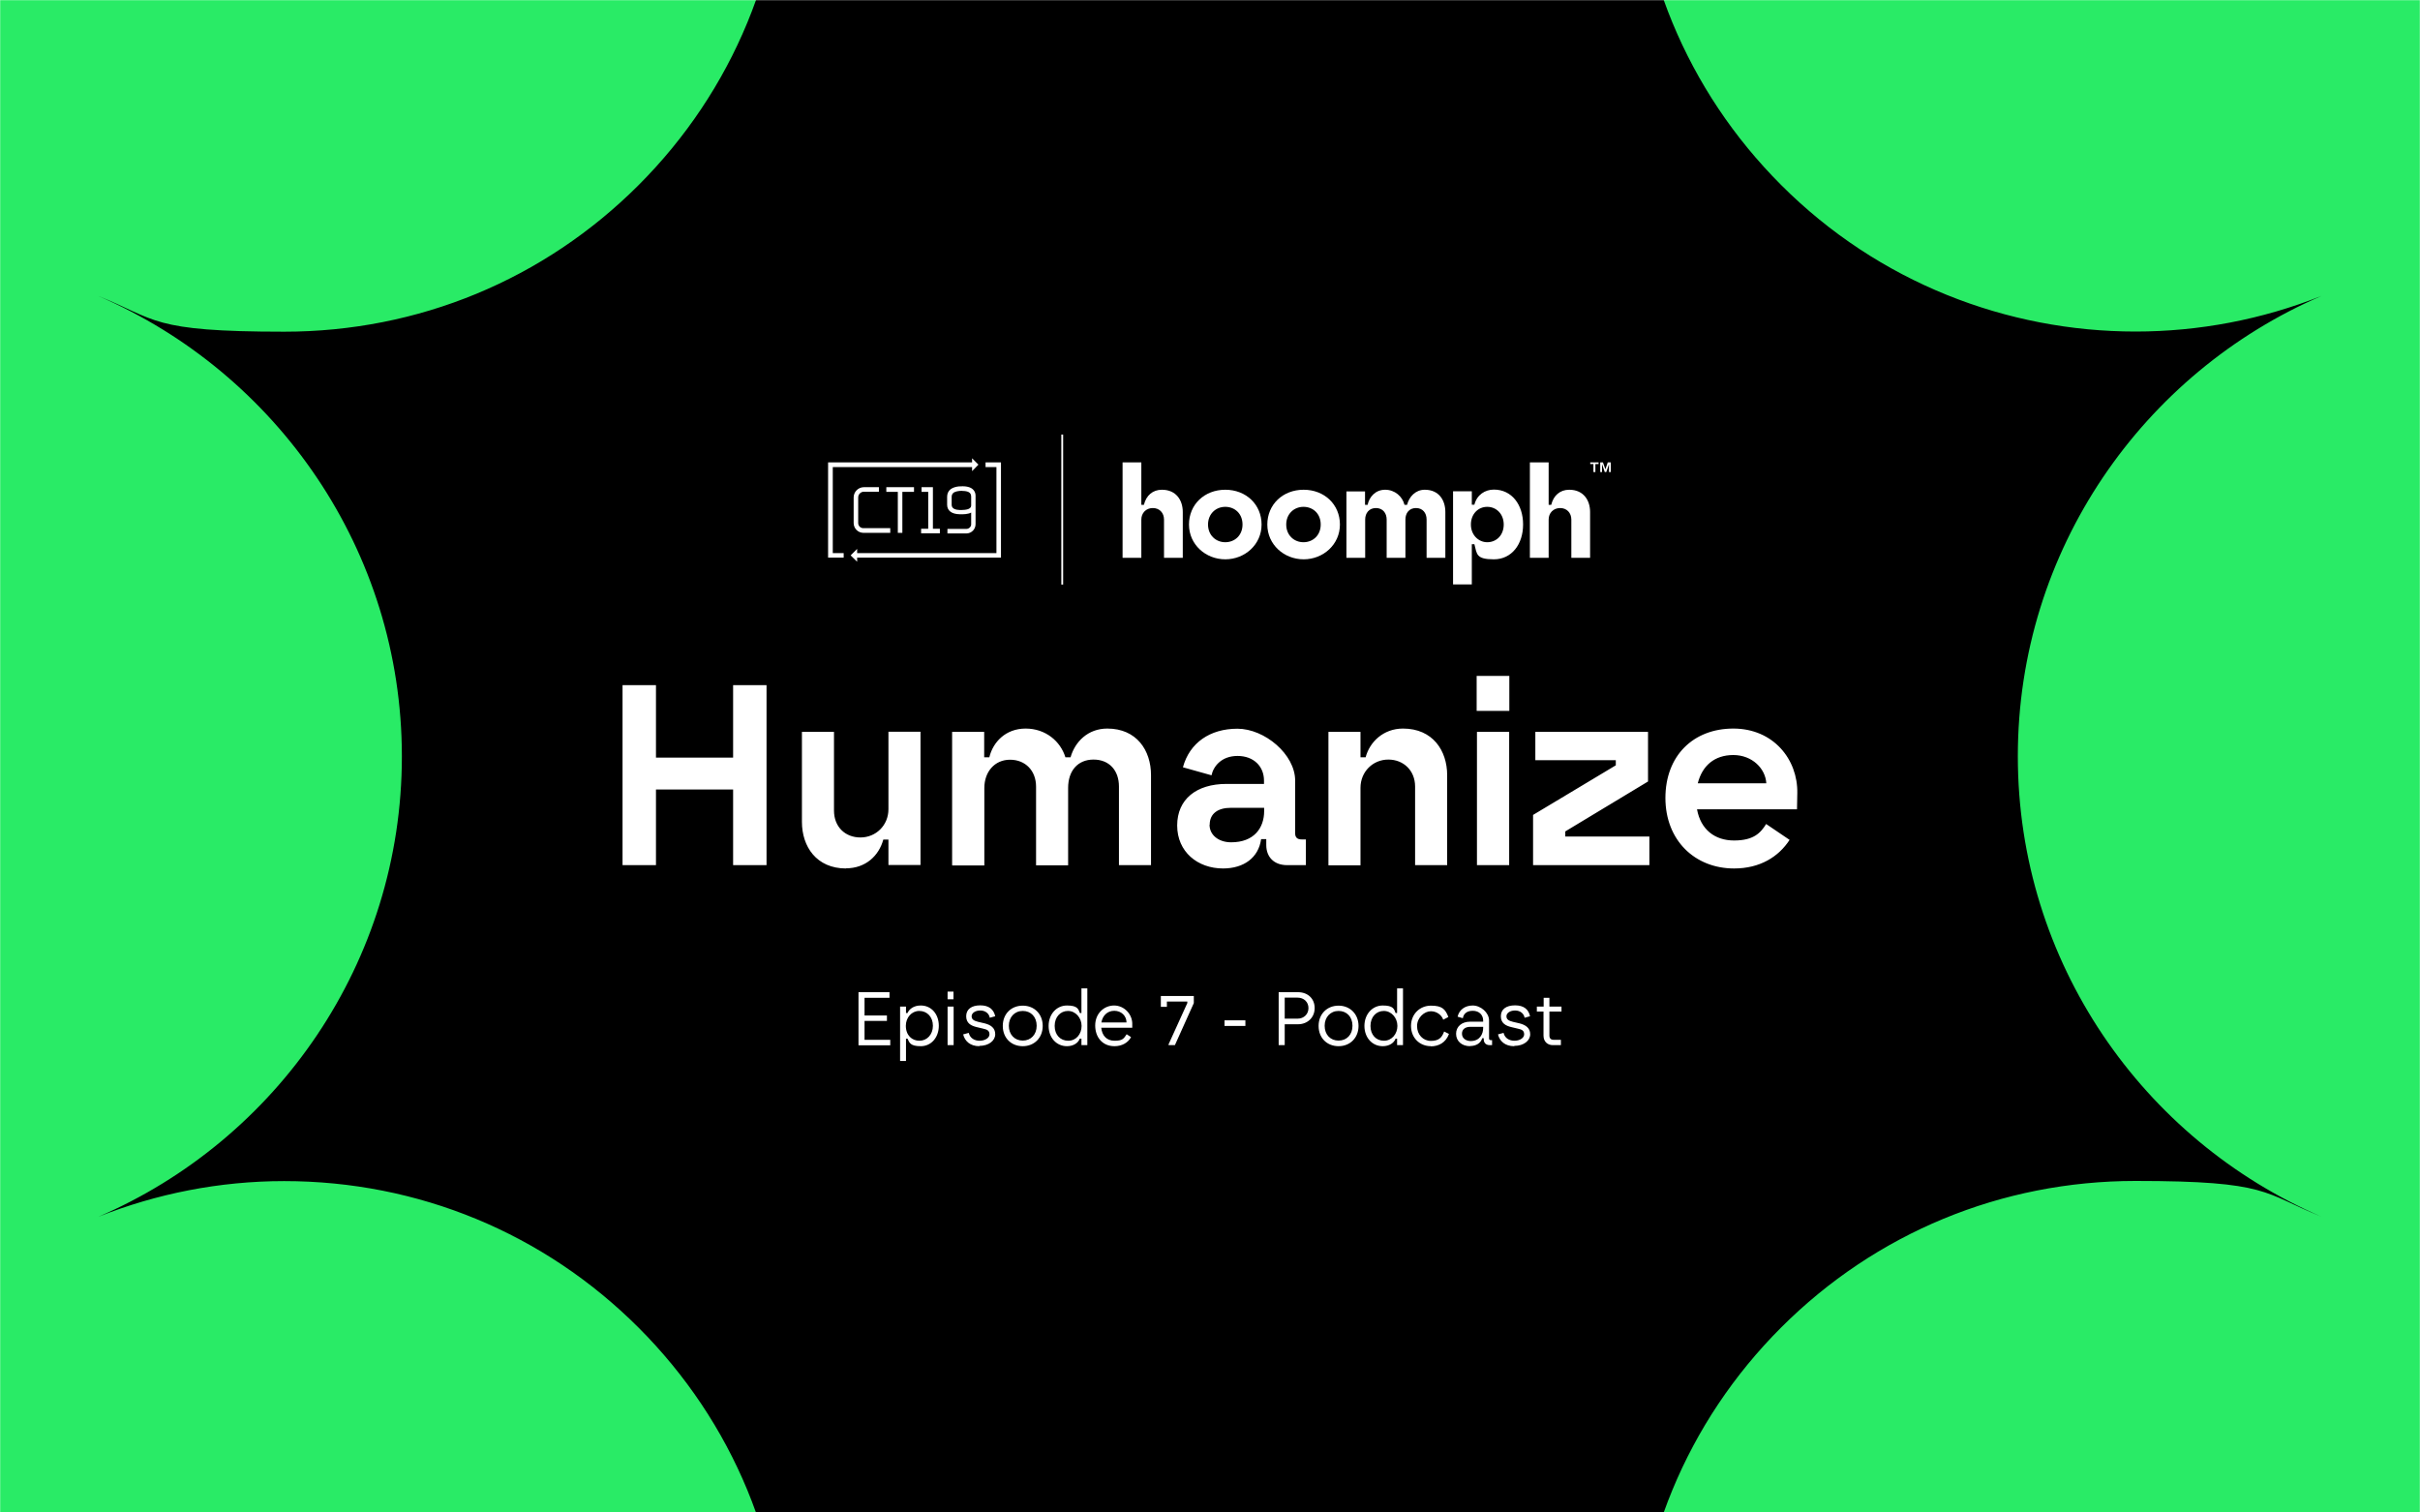 <?xml version="1.0" encoding="UTF-8"?><svg xmlns="http://www.w3.org/2000/svg" xmlns:xlink="http://www.w3.org/1999/xlink" id="Layer_1" data-name="Layer 1" version="1.1" viewBox="0 0 1600 1000"><defs><style> .cls-1 { clip-path: url(#clippath); } .cls-2 { fill: none; } .cls-2, .cls-3, .cls-4, .cls-5 { stroke-width: 0px; } .cls-6 { mask: url(#mask); } .cls-3 { fill: #000; } .cls-4 { fill: #fff; } .cls-5 { fill: #29eb66; } </style><clipPath id="clippath"><rect class="cls-2" width="1600" height="1000"/></clipPath><mask id="mask" x="0" y="-235" width="1600" height="1470" maskUnits="userSpaceOnUse"><g id="mask0_3648_7518" data-name="mask0 3648 7518"><path class="cls-4" d="M1600,0H0v1000h1600V0Z"/></g></mask></defs><g class="cls-1"><g class="cls-6"><g><path class="cls-5" d="M1600,0H0v1000h1600V0Z"/><path class="cls-3" d="M1334.1,500c0-136.3,82.9-253.6,200.9-304.4-39.5,15.7-81.2,23.6-123.1,23.6-84.8,0-169.8-32.3-234.3-96.9-62.5-62.5-96.9-145.8-96.9-234.4s8.1-84.2,23.6-122.9c-50.8,117.8-168.1,200.7-304.4,200.7s-253.6-82.7-304.4-200.6c15.3,38.5,23.6,80.1,23.6,122.9,0,88.6-34.4,171.9-96.9,234.4-62.5,62.5-145.6,96.9-234.3,96.9s-84.2-8.1-122.9-23.6c117.8,50.8,200.7,168.1,200.7,304.4s-82.7,253.6-200.7,304.4c38.5-15.3,80.1-23.6,122.9-23.6,88.6,0,171.8,34.4,234.3,96.9,62.5,62.5,96.9,145.6,96.9,234.4s-8.1,84.2-23.6,122.8c50.8-117.8,168.1-200.8,304.4-200.8s253.6,82.9,304.4,200.8c-15.3-38.5-23.6-80.1-23.6-122.9,0-88.6,34.4-171.9,96.9-234.4,62.5-62.5,145.6-96.9,234.3-96.9s84.4,8.1,122.9,23.6c-117.8-50.8-200.7-168.1-200.7-304.4Z"/></g></g><path class="cls-4" d="M484.7,572v-50h-51v50h-22.1v-119h22.1v47.9h51v-47.9h22.1v119h-22.1ZM559.4,574.2c-19.7,0-29.2-14.6-29.2-30.8v-59.5h21.2v52c0,10.7,7.3,17.8,17.5,17.8s18.5-8,18.5-18.7v-51.2h21.2v88.1h-21.2v-16.8h-3.4c-2.9,10.7-11.7,19-24.7,19h.1ZM629.5,572v-88.1h21.2v16.8h3.4c2.4-10,10.7-19,24-19s23.1,8.5,26.3,19h3.4c2.9-10.2,11.4-19,24.3-19,19.4,0,28.9,14.4,28.9,30.8v59.5h-21.2v-52c0-10.5-6.3-17.8-16.8-17.8s-16.8,7.5-16.8,18.7v51.2h-21.2v-52c0-10.5-7-17.8-17.2-17.8s-17,8-17,18.7v51.2h-21.2v-.2ZM808.7,574.2c-17,0-30.4-11.1-30.4-28.4s12.6-27.5,32.6-27.5h24.8v-2.2c0-9.4-6.8-16.3-17.5-16.3s-16,7-17.2,12.8l-18.9-5.3c4.4-16.2,17.9-25.5,36-25.5s38.2,17,38.2,34.3v34.8c0,3.1,1.7,4.1,4.4,4.1h2.7v17h-12.4c-8.7,0-13.8-5.4-13.8-13.3v-3.9h-3.4c-1.7,12.1-11.2,19.4-25.3,19.4h.2ZM799.7,545.3c0,6.8,6,11.6,14.3,11.6,15.1,0,21.8-9.5,21.8-20.6v-2.2h-22.1c-8.2,0-13.9,3.6-13.9,11.2h0ZM878.3,572v-88.1h21.2v16.8h3.4c2.6-10,11.6-19,24.7-19,19.7,0,29.2,14.6,29.2,30.8v59.5h-21.2v-52c0-10.4-7.5-17.8-17.7-17.8s-18.4,8-18.4,18.7v51.2h-21.2ZM976.5,572v-88.1h21.3v88.1h-21.3ZM976.3,470v-23.1h21.6v23.1h-21.6ZM1013.6,572v-33.2l54.7-32.8v-3.4h-53.2v-18.7h74.5v32.8l-54.7,33v3.4h55.6v18.9h-76.9ZM1146.5,574.2c-26,0-45.4-18.7-45.4-46.6s18.4-45.9,44.9-45.9,42.7,20.4,42.3,42.7l-.2,10.7h-66.1c2.4,13.3,11.7,20.6,24.5,20.6s17.5-4.9,21.2-10.9l15.5,10.5c-7.3,11.2-19.6,18.9-36.7,18.9h0ZM1122.6,517.9h45.2c-.5-9.7-9.3-18.7-21.8-18.7s-20.6,7.1-23.5,18.7h.1Z"/><g><rect class="cls-4" x="701.7" y="287.3" width="1.2" height="99.2"/><g><path class="cls-4" d="M588.7,352.3h-17.8c-3.6,0-6.5-2.9-6.5-6.5v-16.9c0-3.8,3.1-6.8,6.8-6.8h9.9v3h-9.9c-2.1,0-3.8,1.7-3.8,3.8v16.9c0,1.9,1.5,3.4,3.4,3.4h17.8v3h0Z"/><polygon class="cls-4" points="604.3 322.1 586 322.1 586 325.2 593.6 325.2 593.6 352.3 596.6 352.3 596.6 325.2 604.3 325.2 604.3 322.1"/><polygon class="cls-4" points="616.8 351.1 613.7 351.1 613.7 325.2 609.3 325.2 609.3 322.1 616.8 322.1 616.8 351.1"/><rect class="cls-4" x="609" y="349.6" width="12.4" height="3"/><path class="cls-4" d="M638.9,352.7h-12.5v-3h12.5c1.7,0,3.2-1.4,3.2-3v-7.8c-2.1,1.1-5.3,1.2-7.7,1.1-5.2-.1-8.2-2.4-8.2-6.3v-5.2c0-1.9.6-3.4,1.8-4.6,1.7-1.6,4.7-2.5,8.5-2.4,2.2,0,4,.4,5.4,1.1,2,1.1,3.1,2.9,3.1,5.2v18.8c0,3.3-2.7,6.1-6.1,6.1h0ZM636.3,324.5c-2.8,0-5.2.5-6.2,1.6-.6.6-.9,1.4-.9,2.5v5.2c0,2.7,2.9,3.3,5.3,3.4,1.2,0,5.3.1,6.8-1.3.5-.4.8-1,.8-1.8v-5.5c0-1.4-.3-2.5-1.6-3.2-.9-.5-2.3-.8-4-.8h-.2Z"/><polygon class="cls-4" points="646.9 307.2 642.7 303 642.7 305.7 547.5 305.7 547.5 368.7 557.8 368.7 557.8 365.7 550.6 365.7 550.6 308.8 642.7 308.8 642.7 311.5 646.9 307.2"/><polygon class="cls-4" points="562.4 367.2 566.7 371.4 566.7 368.7 661.8 368.7 661.8 305.7 651.6 305.7 651.6 308.8 658.8 308.8 658.8 365.7 566.7 365.7 566.7 362.9 562.4 367.2"/></g><g><g><path class="cls-4" d="M742.2,305.7h12.4v28.1h1.7c1.5-6.3,5.9-10,11.9-10,9.4,0,13.8,6.9,13.8,14.7v30.3h-12.4v-25.3c0-4.3-2.9-7.6-7.4-7.6s-7.6,3.3-7.6,7.6v25.3h-12.4v-63.1Z"/><path class="cls-4" d="M810.1,358.5c6.2,0,11.4-4.5,11.4-11.7s-5.1-11.7-11.4-11.7-11.4,4.7-11.4,11.7,5.1,11.7,11.4,11.7M786.1,346.8c0-13.2,10.2-23,24-23s24,9.8,24,23-11,23-24,23-24-9.8-24-23"/><path class="cls-4" d="M861.8,358.5c6.2,0,11.4-4.5,11.4-11.7s-5.1-11.7-11.4-11.7-11.4,4.7-11.4,11.7,5.1,11.7,11.4,11.7M837.9,346.8c0-13.2,10.2-23,24-23s24,9.8,24,23-11,23-24,23-24-9.8-24-23"/><path class="cls-4" d="M890.1,324.9h12.4v8.9h1.7c1.1-5.3,5.2-10,11.6-10s11.4,4.4,12.8,10h1.7c1.3-5.3,5.5-10,11.7-10,9.5,0,13.6,7.1,13.6,14.7v30.3h-12.4v-25.3c0-4.3-2.5-7.6-7-7.6s-7,3.3-7,7.6v25.3h-12.4v-25.3c0-4.3-2.6-7.6-7.1-7.6s-7.1,3.3-7.1,7.6v25.3h-12.4v-43.9h0Z"/><path class="cls-4" d="M983.3,358.5c6.1,0,10.9-4.7,10.9-11.7s-4.9-11.7-10.9-11.7-10.8,4.7-10.8,11.7,5.1,11.7,10.8,11.7M1007,346.8c0,13-7.5,23-19.3,23s-11.2-3.4-12.9-10h-1.7v26.6h-12.4v-61.6h12.4v8.9h1.7c1.6-6.5,7-10,12.9-10,11.9,0,19.3,10.1,19.3,23"/><path class="cls-4" d="M1011.5,305.7h12.4v28.1h1.7c1.5-6.3,5.9-10,11.9-10,9.4,0,13.8,6.9,13.8,14.7v30.3h-12.4v-25.3c0-4.3-2.9-7.6-7.4-7.6s-7.6,3.3-7.6,7.6v25.3h-12.4v-63.1Z"/></g><path class="cls-4" d="M1051.4,305.7v1.1h2.1v5.3h1.3v-5.3h2.1v-1.1h-5.5ZM1063,305.7l-1.6,4.6-1.6-4.6h-1.8v6.4h1.2v-5.2l1.8,5.2h1l1.8-5.2v5.2h1.2v-6.4h-2Z"/></g></g><path class="cls-4" d="M567.6,691v-35h20.5v3.7h-16.5v11.7h14.8v3.6h-14.8v12.5h17v3.6h-21ZM608.8,664.8c7,0,11.9,5.7,11.9,13.4s-5,13.5-11.9,13.5-7.5-2.2-8.8-5h-1v14.8h-3.9v-36h3.9v4.3h1c1.2-2.8,4.3-5,8.7-5ZM598.9,678.2c0,6.4,4.1,9.9,9,9.9s8.9-4,8.9-9.9-3.9-9.8-9-9.8-8.9,4.4-8.9,9.8ZM626.5,691v-25.5h4v25.5h-4ZM626.5,660.7v-5.1h3.9v5.1h-3.9ZM647.5,691.7c-6,0-9.6-3.3-10.7-7.8l3.7-1c.8,3.5,3.8,5.2,7.2,5.2s6.5-1.8,6.5-4.2-1.4-3.2-4.2-3.8l-4.2-1c-3.8-.9-7-2.6-7-7.2s3.5-7.2,9.3-7.2,8.9,2.7,9.9,7.2l-3.6,1c-.5-2.9-3-4.8-6.3-4.8s-5.7,1.7-5.7,3.8,1.5,3,4.3,3.7l4.3,1c4,1,7,3,7,7.2s-4.2,7.7-10.5,7.7ZM676.2,691.7c-7.7,0-13.2-5.5-13.2-13.4s5.5-13.4,13.2-13.4,13.2,5.6,13.2,13.4-5.5,13.4-13.2,13.4ZM667,678.2c0,5.9,3.9,9.8,9.2,9.8s9.2-3.9,9.2-9.8-3.8-9.8-9.2-9.8-9.2,4.1-9.2,9.8ZM705.4,691.7c-7,0-12.1-5.7-12.1-13.4s5.2-13.5,12.1-13.5,7.5,2.2,8.6,5h1v-16.3h3.9v37.5h-3.9v-4.3h-1.1c-1,2.8-4.1,5-8.5,5ZM697.3,678.3c0,6,3.8,9.8,9,9.8s8.8-4.4,8.8-9.8-4-9.9-9-9.9-8.8,4-8.8,9.9ZM736.8,691.7c-7.8,0-12.7-5.8-12.7-13.7s5.8-13.2,12.5-13.2,12.4,5.9,12,12.9v1.8h-20.5c.5,5.1,3.5,8.6,8.8,8.6s6.1-1.4,8-4.3l2.9,1.9c-1.9,3.6-5.9,6-10.9,6ZM728.2,676h16.6c0-4.3-3.4-7.7-8.1-7.7s-7.8,3.4-8.5,7.7ZM772.6,691v-.5l12.4-27.3v-1h-13.5v3.5h-4v-7.2h21.8v4.7l-12.5,27.8h-4.1ZM809.6,678.3v-3.7h13.8v3.7h-13.8ZM845.4,691v-35h12.8c6.4,0,11,4.2,11,10.5s-4.8,10.7-11,10.7h-8.8v13.8h-4ZM849.4,673.5h8.5c4.2,0,7.2-3,7.2-7s-3-6.9-7.2-6.9h-8.5v14ZM885,691.7c-7.7,0-13.2-5.5-13.2-13.4s5.6-13.4,13.2-13.4,13.2,5.6,13.2,13.4-5.5,13.4-13.2,13.4ZM875.8,678.2c0,5.9,3.8,9.8,9.2,9.8s9.2-3.9,9.2-9.8-3.8-9.8-9.2-9.8-9.2,4.1-9.2,9.8ZM914.2,691.7c-7,0-12.1-5.7-12.1-13.4s5.2-13.5,12.1-13.5,7.5,2.2,8.5,5h1v-16.3h3.9v37.5h-3.9v-4.3h-1c-1,2.8-4.1,5-8.5,5ZM906.1,678.3c0,6,3.8,9.8,8.9,9.8s8.9-4.4,8.9-9.8-4-9.9-9-9.9-8.8,4-8.8,9.9ZM946.1,691.7c-7.7,0-13.2-5.7-13.2-13.4s5.7-13.4,13.2-13.4,9.5,2.4,11.5,7.5l-3.4,1.8c-.9-2.8-4-5.6-8.2-5.6s-9.1,4.1-9.1,9.8,4,9.8,9.1,9.8,7.3-2,8.8-6.2l3.2,1.6c-2.1,5.8-6.9,8.2-12,8.2ZM972,691.7c-5.6,0-9.3-3.4-9.3-8.2s3.8-8,9.2-8h8.7v-.8c0-3.5-2.5-6.4-6.9-6.4s-6.2,2.5-6.5,4.9l-3.5-1c1-4.4,4.7-7.4,10-7.4s10.8,4.7,10.8,9.9v11.8c0,1,.5,1.2,1.2,1.2h.8v3.3h-1.6c-2.6,0-3.9-1.7-3.9-3.7v-.9h-1c-.9,3.1-3.8,5.2-8.1,5.2ZM966.6,683.5c0,3.1,2.8,4.8,5.8,4.8,6,0,8.2-4.7,8.2-8.6v-.8h-8.4c-3.8,0-5.6,1.9-5.6,4.5ZM1001.1,691.7c-6,0-9.6-3.3-10.7-7.8l3.7-1c.8,3.5,3.8,5.2,7.2,5.2s6.4-1.8,6.4-4.2-1.3-3.2-4.2-3.8l-4.2-1c-3.8-.9-7-2.6-7-7.2s3.5-7.2,9.4-7.2,8.9,2.7,9.9,7.2l-3.6,1c-.5-2.9-3-4.8-6.3-4.8s-5.7,1.7-5.7,3.8,1.5,3,4.3,3.7l4.3,1c4,1,7.1,3,7.1,7.2s-4.2,7.7-10.5,7.7ZM1026.6,691c-3.3,0-6.1-2.2-6.1-6.3v-15.9h-4.4v-3.3h4.5v-5.8h3.8v5.8h8v3.3h-8v15.9c0,2,1.2,2.8,2.8,2.8h4.8v3.5h-5.5Z"/></g></svg>